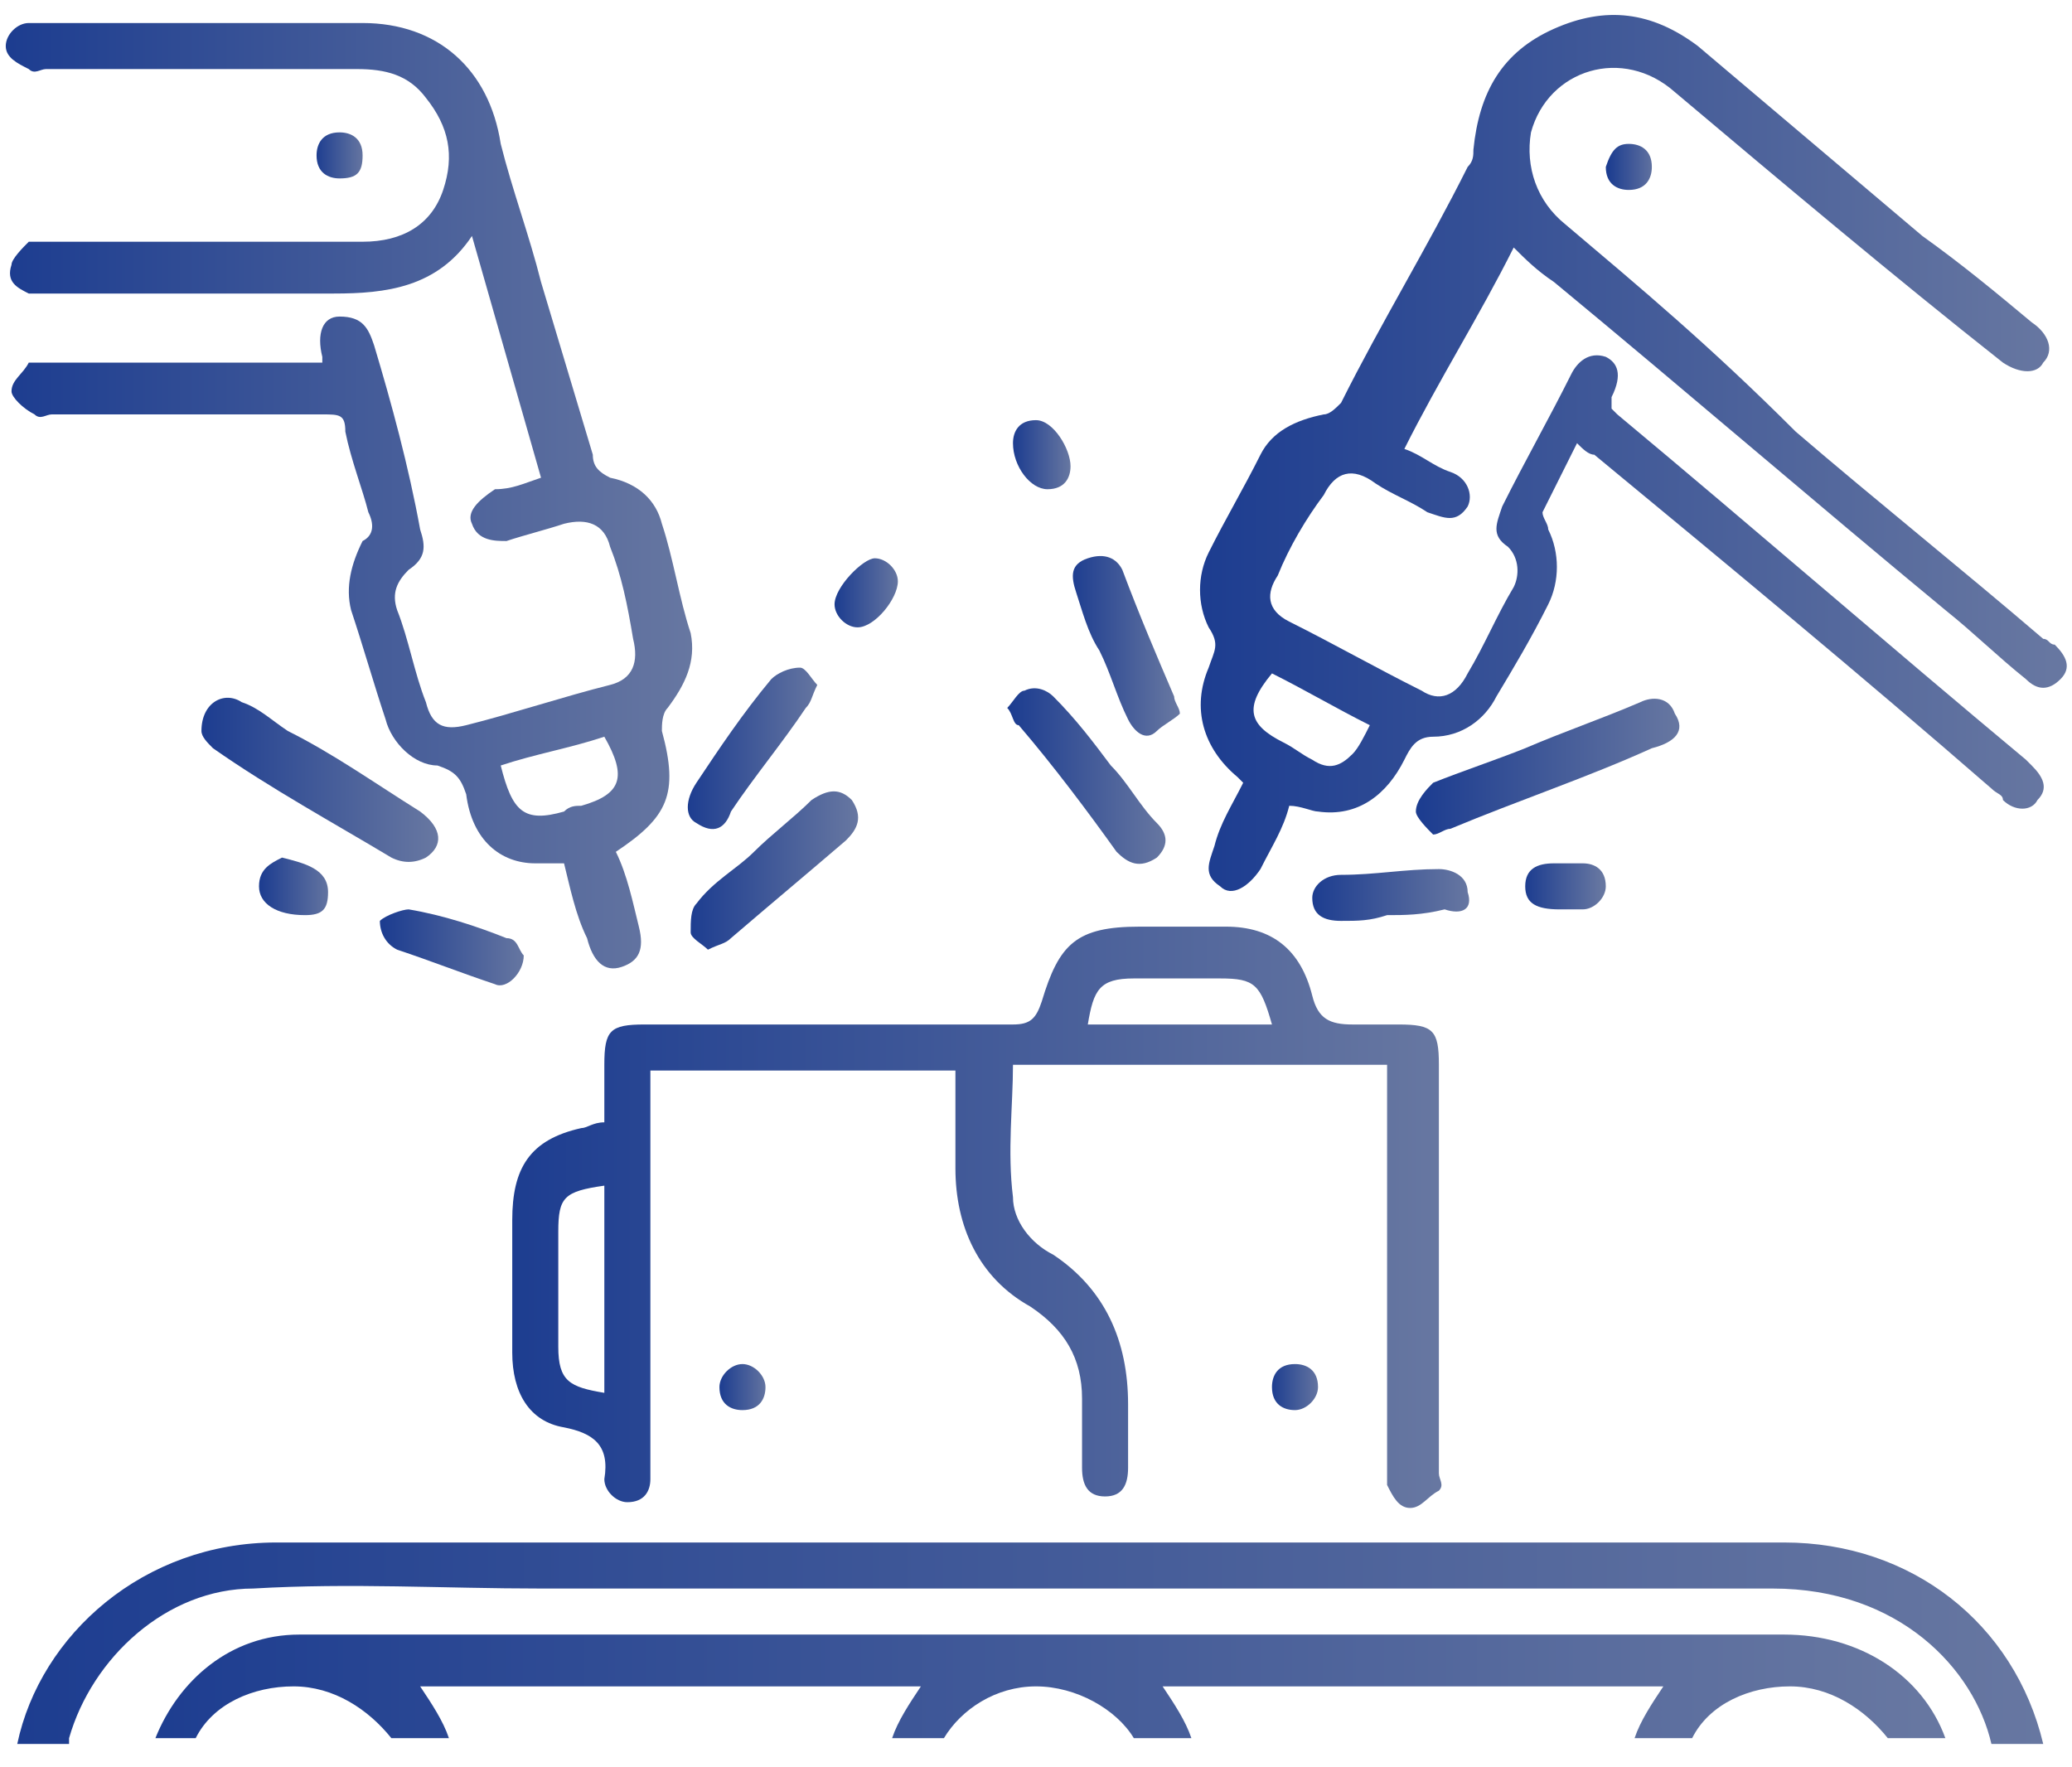 <?xml version="1.0" encoding="utf-8"?>
<!-- Generator: Adobe Illustrator 26.3.1, SVG Export Plug-In . SVG Version: 6.00 Build 0)  -->
<svg version="1.1" id="Layer_1" xmlns="http://www.w3.org/2000/svg" xmlns:xlink="http://www.w3.org/1999/xlink" x="0px" y="0px"
	 viewBox="0 0 36 30.7" style="enable-background:new 0 0 36 30.7;" xml:space="preserve">
<style type="text/css">
	.st0{fill:url(#SVGID_1_);}
	.st1{fill:url(#SVGID_00000154409202160344304210000017435685800669473462_);}
	.st2{fill:url(#SVGID_00000116228706256429336550000007739421573366435731_);}
	.st3{fill:url(#SVGID_00000157987594946091449790000007980624182083738532_);}
	.st4{fill:url(#SVGID_00000170966040407592853130000008914028951606595728_);}
	.st5{fill:url(#SVGID_00000128467286490116474390000001627198841127128992_);}
	.st6{fill:url(#SVGID_00000088839970136527915820000014652154568898732172_);}
	.st7{fill:url(#SVGID_00000027603433991891623490000002001273410574556565_);}
	.st8{fill:url(#SVGID_00000084514821636437575790000005699490327279039371_);}
	.st9{fill:url(#SVGID_00000137843899268681565550000016554598569089333436_);}
	.st10{fill:url(#SVGID_00000149377516787970652380000016560405290503690371_);}
	.st11{fill:url(#SVGID_00000172413500411250499080000017704383375755934382_);}
	.st12{fill:url(#SVGID_00000049192480741539330210000013197047823199332510_);}
	.st13{fill:url(#SVGID_00000168804233976504093580000017488177934012259501_);}
	.st14{fill:url(#SVGID_00000103254109629803124190000013138774426532104120_);}
	.st15{fill:url(#SVGID_00000116200998731381747320000012692671942389996183_);}
	.st16{fill:url(#SVGID_00000103974443437486251190000003669427290029680811_);}
	.st17{fill:url(#SVGID_00000172425771316623650500000004446400534190698171_);}
	.st18{fill:url(#SVGID_00000101078986727200902310000002318968980429170089_);}
	.st19{fill:url(#SVGID_00000106148813098409762330000003169013241775282070_);}
	.st20{fill:url(#SVGID_00000176726301249758173410000004607469961862514336_);}
</style>
<g>
	<linearGradient id="SVGID_1_" gradientUnits="userSpaceOnUse" x1="20.918" y1="7.903" x2="35.653" y2="7.903">
		<stop  offset="0" style="stop-color:#1D3D90"/>
		<stop  offset="1" style="stop-color:#6777A1"/>
	</linearGradient>
	<path class="st0" d="M21.5,13.5c0,0,0.1,0.1,0.1,0.1c-0.2,0.4-0.4,0.7-0.5,1.1c-0.1,0.3-0.2,0.5,0.1,0.7c0.2,0.2,0.5,0,0.7-0.3
		c0.2-0.4,0.4-0.7,0.5-1.1c0.2,0,0.4,0.1,0.5,0.1c0.7,0.1,1.2-0.3,1.5-0.9c0.1-0.2,0.2-0.4,0.5-0.4c0.5,0,0.9-0.3,1.1-0.7
		c0.3-0.5,0.6-1,0.9-1.6c0.2-0.4,0.2-0.9,0-1.3c0-0.1-0.1-0.2-0.1-0.3c0.2-0.4,0.4-0.8,0.6-1.2c0.1,0.1,0.2,0.2,0.3,0.2
		c2.3,1.9,4.6,3.8,6.9,5.8c0.1,0.1,0.2,0.1,0.2,0.2c0.2,0.2,0.5,0.2,0.6,0c0.2-0.2,0.1-0.4-0.1-0.6c0,0-0.1-0.1-0.1-0.1
		c-2.4-2-4.7-4-7.1-6C28.1,7.2,28,7.1,28,7.1C28,7,28,7,28,6.9c0.2-0.4,0.1-0.6-0.1-0.7c-0.3-0.1-0.5,0.1-0.6,0.3
		c-0.4,0.8-0.8,1.5-1.2,2.3c-0.1,0.3-0.2,0.5,0.1,0.7c0.2,0.2,0.2,0.5,0.1,0.7c-0.3,0.5-0.5,1-0.8,1.5c-0.2,0.4-0.5,0.5-0.8,0.3
		c-0.8-0.4-1.5-0.8-2.3-1.2c-0.4-0.2-0.4-0.5-0.2-0.8c0.2-0.5,0.5-1,0.8-1.4c0.2-0.4,0.5-0.5,0.9-0.2c0.3,0.2,0.6,0.3,0.9,0.5
		c0.3,0.1,0.5,0.2,0.7-0.1c0.1-0.2,0-0.5-0.3-0.6c-0.3-0.1-0.5-0.3-0.8-0.4c0.6-1.2,1.3-2.3,1.9-3.5c0.2,0.2,0.4,0.4,0.7,0.6
		c2.3,1.9,4.5,3.8,6.8,5.7c0.5,0.4,0.9,0.8,1.4,1.2c0.2,0.2,0.4,0.2,0.6,0c0.2-0.2,0.1-0.4-0.1-0.6c-0.1,0-0.1-0.1-0.2-0.1
		c-1.4-1.2-2.9-2.4-4.3-3.6C29.7,6,28.5,5,27.2,3.9c-0.5-0.4-0.7-1-0.6-1.6c0.3-1.1,1.6-1.5,2.5-0.7c1.9,1.6,3.8,3.2,5.7,4.7
		c0.3,0.2,0.6,0.2,0.7,0c0.2-0.2,0.1-0.5-0.2-0.7c-0.6-0.5-1.2-1-1.9-1.5c-1.3-1.1-2.6-2.2-3.9-3.3c-0.8-0.6-1.6-0.7-2.5-0.3
		c-0.9,0.4-1.3,1.1-1.4,2.1c0,0.1,0,0.2-0.1,0.3c-0.7,1.4-1.5,2.7-2.2,4.1c-0.1,0.1-0.2,0.2-0.3,0.2c-0.5,0.1-0.9,0.3-1.1,0.7
		c-0.3,0.6-0.6,1.1-0.9,1.7c-0.2,0.4-0.2,0.9,0,1.3c0.2,0.3,0.1,0.4,0,0.7C20.7,12.3,20.9,13,21.5,13.5z M22.1,11.7
		c0.6,0.3,1.1,0.6,1.7,0.9c-0.1,0.2-0.2,0.4-0.3,0.5c-0.2,0.2-0.4,0.3-0.7,0.1c-0.2-0.1-0.3-0.2-0.5-0.3
		C21.7,12.6,21.6,12.3,22.1,11.7z"/>
	
		<linearGradient id="SVGID_00000096036991076040866750000001100660942195975816_" gradientUnits="userSpaceOnUse" x1="0.168" y1="8.568" x2="12.018" y2="8.568">
		<stop  offset="0" style="stop-color:#1D3D90"/>
		<stop  offset="1" style="stop-color:#6777A1"/>
	</linearGradient>
	<path style="fill:url(#SVGID_00000096036991076040866750000001100660942195975816_);" d="M0.5,5.1c0.1,0,0.2,0,0.3,0
		c1.7,0,3.3,0,5,0c0.9,0,1.8-0.1,2.4-1c0.4,1.4,0.8,2.8,1.2,4.2C9.1,8.4,8.9,8.5,8.6,8.5C8.3,8.7,8.1,8.9,8.2,9.1
		c0.1,0.3,0.4,0.3,0.6,0.3c0.3-0.1,0.7-0.2,1-0.3c0.4-0.1,0.7,0,0.8,0.4c0.2,0.5,0.3,1,0.4,1.6c0.1,0.4,0,0.7-0.4,0.8
		c-0.8,0.2-1.7,0.5-2.5,0.7c-0.4,0.1-0.6,0-0.7-0.4c-0.2-0.5-0.3-1.1-0.5-1.6c-0.1-0.3,0-0.5,0.2-0.7c0.3-0.2,0.3-0.4,0.2-0.7
		C7.1,8.1,6.8,7,6.5,6C6.4,5.7,6.3,5.5,5.9,5.5c-0.3,0-0.4,0.3-0.3,0.7c0,0,0,0.1,0,0.1c-0.1,0-0.3,0-0.4,0c-1.5,0-2.9,0-4.4,0
		c-0.1,0-0.3,0-0.3,0C0.4,6.5,0.2,6.6,0.2,6.8c0,0.1,0.2,0.3,0.4,0.4c0.1,0.1,0.2,0,0.3,0c1.6,0,3.2,0,4.7,0C5.9,7.2,6,7.2,6,7.5
		c0.1,0.5,0.3,1,0.4,1.4c0.1,0.2,0.1,0.4-0.1,0.5C6.1,9.8,6,10.2,6.1,10.6c0.2,0.6,0.4,1.3,0.6,1.9c0.1,0.4,0.5,0.8,0.9,0.8
		c0.3,0.1,0.4,0.2,0.5,0.5C8.2,14.6,8.7,15,9.3,15c0.2,0,0.3,0,0.5,0c0.1,0.4,0.2,0.9,0.4,1.3c0.1,0.4,0.3,0.6,0.6,0.5
		c0.3-0.1,0.4-0.3,0.3-0.7c-0.1-0.4-0.2-0.9-0.4-1.3c0.9-0.6,1.1-1,0.8-2.1c0-0.1,0-0.3,0.1-0.4c0.3-0.4,0.5-0.8,0.4-1.3
		c-0.2-0.6-0.3-1.3-0.5-1.9c-0.1-0.4-0.4-0.7-0.9-0.8c-0.2-0.1-0.3-0.2-0.3-0.4c-0.3-1-0.6-2-0.9-3C9.2,4.1,8.9,3.3,8.7,2.5
		C8.5,1.2,7.6,0.4,6.3,0.4c-1.8,0-3.6,0-5.5,0c-0.1,0-0.2,0-0.3,0c-0.2,0-0.4,0.2-0.4,0.4c0,0.2,0.2,0.3,0.4,0.4
		c0.1,0.1,0.2,0,0.3,0c1.8,0,3.6,0,5.4,0c0.5,0,0.9,0.1,1.2,0.5c0.4,0.5,0.5,1,0.3,1.6C7.5,3.9,7,4.2,6.3,4.2c-1.8,0-3.6,0-5.4,0
		c-0.1,0-0.3,0-0.4,0C0.4,4.3,0.2,4.5,0.2,4.6C0.1,4.9,0.3,5,0.5,5.1z M10.1,14C10,14,9.9,14,9.8,14.1c-0.7,0.2-0.9,0-1.1-0.8
		c0.6-0.2,1.2-0.3,1.8-0.5C10.9,13.5,10.8,13.8,10.1,14z"/>
	
		<linearGradient id="SVGID_00000001664138456740699130000004893640398328144567_" gradientUnits="userSpaceOnUse" x1="8.851" y1="21.217" x2="25.01" y2="21.217">
		<stop  offset="0" style="stop-color:#1D3D90"/>
		<stop  offset="1" style="stop-color:#6777A1"/>
	</linearGradient>
	<path style="fill:url(#SVGID_00000001664138456740699130000004893640398328144567_);" d="M24.1,25.3c0,0.2,0,0.4,0,0.5
		c0.1,0.2,0.2,0.4,0.4,0.4c0.2,0,0.3-0.2,0.5-0.3c0.1-0.1,0-0.2,0-0.3c0-0.8,0-1.6,0-2.4c0-1.6,0-3.1,0-4.7c0-0.6-0.1-0.7-0.7-0.7
		c-0.3,0-0.6,0-0.8,0c-0.4,0-0.6-0.1-0.7-0.5c-0.2-0.8-0.7-1.2-1.5-1.2c-0.5,0-1,0-1.5,0c-1.1,0-1.4,0.3-1.7,1.3
		c-0.1,0.3-0.2,0.4-0.5,0.4c-2.1,0-4.3,0-6.4,0c-0.6,0-0.7,0.1-0.7,0.7c0,0.3,0,0.7,0,1c-0.2,0-0.3,0.1-0.4,0.1
		c-0.9,0.2-1.2,0.7-1.2,1.6c0,0.8,0,1.5,0,2.3c0,0.7,0.3,1.2,0.9,1.3c0.5,0.1,0.8,0.3,0.7,0.9c0,0.2,0.2,0.4,0.4,0.4
		c0.3,0,0.4-0.2,0.4-0.4c0-0.1,0-0.2,0-0.3c0-2.1,0-4.2,0-6.4c0-0.1,0-0.3,0-0.4c1.8,0,3.5,0,5.3,0c0,0.6,0,1.1,0,1.7
		c0,1,0.4,1.9,1.3,2.4c0.6,0.4,0.9,0.9,0.9,1.6c0,0.4,0,0.8,0,1.2c0,0.3,0.1,0.5,0.4,0.5c0.3,0,0.4-0.2,0.4-0.5c0-0.4,0-0.7,0-1.1
		c0-1.1-0.4-2-1.3-2.6c-0.4-0.2-0.7-0.6-0.7-1c-0.1-0.8,0-1.6,0-2.3c2.2,0,4.3,0,6.5,0c0,0.2,0,0.3,0,0.4
		C24.1,21.2,24.1,23.3,24.1,25.3z M10.5,24.2c-0.6-0.1-0.8-0.2-0.8-0.8c0-0.7,0-1.3,0-2c0-0.6,0.1-0.7,0.8-0.8
		C10.5,21.7,10.5,23,10.5,24.2z M18.9,17.8c0.1-0.6,0.2-0.8,0.8-0.8c0.5,0,1,0,1.5,0c0.6,0,0.7,0.1,0.9,0.8
		C21,17.8,20,17.8,18.9,17.8z"/>
	
		<linearGradient id="SVGID_00000132775878175503288750000008100572329153904284_" gradientUnits="userSpaceOnUse" x1="24.709" y1="13.296" x2="29.17" y2="13.296">
		<stop  offset="0" style="stop-color:#1D3D90"/>
		<stop  offset="1" style="stop-color:#6777A1"/>
	</linearGradient>
	<path style="fill:url(#SVGID_00000132775878175503288750000008100572329153904284_);" d="M29.1,12.4c-0.1-0.3-0.4-0.3-0.6-0.2
		c-0.7,0.3-1.3,0.5-2,0.8c-0.5,0.2-1.1,0.4-1.6,0.6c-0.1,0.1-0.3,0.3-0.3,0.5c0,0.1,0.2,0.3,0.3,0.4c0.1,0,0.2-0.1,0.3-0.1
		c1.2-0.5,2.4-0.9,3.5-1.4C29.1,12.9,29.3,12.7,29.1,12.4z"/>
	
		<linearGradient id="SVGID_00000176033638134347906620000008859128849940770237_" gradientUnits="userSpaceOnUse" x1="3.53" y1="13.554" x2="7.558" y2="13.554">
		<stop  offset="0" style="stop-color:#1D3D90"/>
		<stop  offset="1" style="stop-color:#6777A1"/>
	</linearGradient>
	<path style="fill:url(#SVGID_00000176033638134347906620000008859128849940770237_);" d="M7.4,14.9c0.3-0.2,0.3-0.5-0.1-0.8
		c-0.8-0.5-1.5-1-2.3-1.4c-0.3-0.2-0.5-0.4-0.8-0.5c-0.3-0.2-0.7,0-0.7,0.5c0,0.1,0.1,0.2,0.2,0.3c1,0.7,2.1,1.3,3.1,1.9
		C7,15,7.2,15,7.4,14.9z"/>
	
		<linearGradient id="SVGID_00000090989054867818418080000013678570010708186543_" gradientUnits="userSpaceOnUse" x1="17.564" y1="13.474" x2="20.258" y2="13.474">
		<stop  offset="0" style="stop-color:#1D3D90"/>
		<stop  offset="1" style="stop-color:#6777A1"/>
	</linearGradient>
	<path style="fill:url(#SVGID_00000090989054867818418080000013678570010708186543_);" d="M19.4,14.8c0.2,0.2,0.4,0.3,0.7,0.1
		c0.2-0.2,0.2-0.4,0-0.6c-0.3-0.3-0.5-0.7-0.8-1c-0.3-0.4-0.6-0.8-1-1.2c-0.1-0.1-0.3-0.2-0.5-0.1c-0.1,0-0.2,0.2-0.3,0.3
		c0.1,0.1,0.1,0.3,0.2,0.3C18.3,13.3,18.9,14.1,19.4,14.8z"/>
	
		<linearGradient id="SVGID_00000047762903502874249560000008158879260414500014_" gradientUnits="userSpaceOnUse" x1="11.991" y1="15.138" x2="14.903" y2="15.138">
		<stop  offset="0" style="stop-color:#1D3D90"/>
		<stop  offset="1" style="stop-color:#6777A1"/>
	</linearGradient>
	<path style="fill:url(#SVGID_00000047762903502874249560000008158879260414500014_);" d="M13.1,14.8c-0.3,0.3-0.7,0.5-1,0.9
		C12,15.8,12,16,12,16.2c0,0.1,0.2,0.2,0.3,0.3c0.2-0.1,0.3-0.1,0.4-0.2c0.7-0.6,1.3-1.1,2-1.7c0.2-0.2,0.3-0.4,0.1-0.7
		c-0.2-0.2-0.4-0.2-0.7,0C13.8,14.2,13.4,14.5,13.1,14.8z"/>
	
		<linearGradient id="SVGID_00000134946030954600261570000004304289847805669018_" gradientUnits="userSpaceOnUse" x1="11.948" y1="13.03" x2="14.282" y2="13.03">
		<stop  offset="0" style="stop-color:#1D3D90"/>
		<stop  offset="1" style="stop-color:#6777A1"/>
	</linearGradient>
	<path style="fill:url(#SVGID_00000134946030954600261570000004304289847805669018_);" d="M12.1,14.3c0.3,0.2,0.5,0.1,0.6-0.2
		c0.4-0.6,0.9-1.2,1.3-1.8c0.1-0.1,0.1-0.2,0.2-0.4c-0.1-0.1-0.2-0.3-0.3-0.3c-0.2,0-0.4,0.1-0.5,0.2c-0.5,0.6-0.9,1.2-1.3,1.8
		C11.9,13.9,11.9,14.2,12.1,14.3z"/>
	
		<linearGradient id="SVGID_00000000943440923440711790000018222347243697468321_" gradientUnits="userSpaceOnUse" x1="18.603" y1="11.215" x2="20.44" y2="11.215">
		<stop  offset="0" style="stop-color:#1D3D90"/>
		<stop  offset="1" style="stop-color:#6777A1"/>
	</linearGradient>
	<path style="fill:url(#SVGID_00000000943440923440711790000018222347243697468321_);" d="M19.1,11.3c0.2,0.4,0.3,0.8,0.5,1.2
		c0.1,0.2,0.3,0.4,0.5,0.2c0.1-0.1,0.3-0.2,0.4-0.3c0-0.1-0.1-0.2-0.1-0.3c-0.3-0.7-0.6-1.4-0.9-2.2c-0.1-0.2-0.3-0.3-0.6-0.2
		c-0.3,0.1-0.3,0.3-0.2,0.6C18.8,10.6,18.9,11,19.1,11.3z"/>
	
		<linearGradient id="SVGID_00000025444775927500491460000014672524970948719498_" gradientUnits="userSpaceOnUse" x1="22.806" y1="15.588" x2="25.527" y2="15.588">
		<stop  offset="0" style="stop-color:#1D3D90"/>
		<stop  offset="1" style="stop-color:#6777A1"/>
	</linearGradient>
	<path style="fill:url(#SVGID_00000025444775927500491460000014672524970948719498_);" d="M25.5,15.5c0-0.3-0.3-0.4-0.5-0.4
		c-0.6,0-1.1,0.1-1.7,0.1c-0.3,0-0.5,0.2-0.5,0.4c0,0.3,0.2,0.4,0.5,0.4c0.3,0,0.5,0,0.8-0.1c0,0,0,0,0,0c0.3,0,0.6,0,1-0.1
		C25.4,15.9,25.6,15.8,25.5,15.5z"/>
	
		<linearGradient id="SVGID_00000039126492173394278170000003754815023018672557_" gradientUnits="userSpaceOnUse" x1="6.665" y1="16.382" x2="9.14" y2="16.382">
		<stop  offset="0" style="stop-color:#1D3D90"/>
		<stop  offset="1" style="stop-color:#6777A1"/>
	</linearGradient>
	<path style="fill:url(#SVGID_00000039126492173394278170000003754815023018672557_);" d="M6.9,16.5c0.6,0.2,1.1,0.4,1.7,0.6
		c0.2,0.1,0.5-0.2,0.5-0.5c-0.1-0.1-0.1-0.3-0.3-0.3c-0.5-0.2-1.1-0.4-1.7-0.5c-0.1,0-0.4,0.1-0.5,0.2C6.6,16.2,6.7,16.4,6.9,16.5z"
		/>
	
		<linearGradient id="SVGID_00000068664516544117577130000017530319168506729604_" gradientUnits="userSpaceOnUse" x1="26.503" y1="15.413" x2="27.836" y2="15.413">
		<stop  offset="0" style="stop-color:#1D3D90"/>
		<stop  offset="1" style="stop-color:#6777A1"/>
	</linearGradient>
	<path style="fill:url(#SVGID_00000068664516544117577130000017530319168506729604_);" d="M27,15c-0.3,0-0.5,0.1-0.5,0.4
		c0,0.3,0.2,0.4,0.6,0.4c0.1,0,0.2,0,0.4,0c0.2,0,0.4-0.2,0.4-0.4c0-0.3-0.2-0.4-0.4-0.4C27.3,15,27.1,15,27,15z"/>
	
		<linearGradient id="SVGID_00000038393925468278507650000001201358445611586704_" gradientUnits="userSpaceOnUse" x1="14.516" y1="10.276" x2="15.633" y2="10.276">
		<stop  offset="0" style="stop-color:#1D3D90"/>
		<stop  offset="1" style="stop-color:#6777A1"/>
	</linearGradient>
	<path style="fill:url(#SVGID_00000038393925468278507650000001201358445611586704_);" d="M14.9,10.9c0.3,0,0.7-0.5,0.7-0.8
		c0-0.2-0.2-0.4-0.4-0.4c-0.2,0-0.7,0.5-0.7,0.8C14.5,10.7,14.7,10.9,14.9,10.9z"/>
	
		<linearGradient id="SVGID_00000046313181475096279190000010181870496257164191_" gradientUnits="userSpaceOnUse" x1="4.526" y1="15.465" x2="5.783" y2="15.465">
		<stop  offset="0" style="stop-color:#1D3D90"/>
		<stop  offset="1" style="stop-color:#6777A1"/>
	</linearGradient>
	<path style="fill:url(#SVGID_00000046313181475096279190000010181870496257164191_);" d="M4.5,15.4c0,0.3,0.3,0.5,0.8,0.5
		c0.3,0,0.4-0.1,0.4-0.4c0-0.4-0.4-0.5-0.8-0.6C4.7,15,4.5,15.1,4.5,15.4z"/>
	
		<linearGradient id="SVGID_00000023272552493246382020000016183445764048188577_" gradientUnits="userSpaceOnUse" x1="17.61" y1="7.929" x2="18.602" y2="7.929">
		<stop  offset="0" style="stop-color:#1D3D90"/>
		<stop  offset="1" style="stop-color:#6777A1"/>
	</linearGradient>
	<path style="fill:url(#SVGID_00000023272552493246382020000016183445764048188577_);" d="M18.2,8.5c0.3,0,0.4-0.2,0.4-0.4
		c0-0.3-0.3-0.8-0.6-0.8c-0.3,0-0.4,0.2-0.4,0.4C17.6,8.1,17.9,8.5,18.2,8.5z"/>
	
		<linearGradient id="SVGID_00000047769510606041189890000000551963617717123490_" gradientUnits="userSpaceOnUse" x1="12.504" y1="24.124" x2="13.358" y2="24.124">
		<stop  offset="0" style="stop-color:#1D3D90"/>
		<stop  offset="1" style="stop-color:#6777A1"/>
	</linearGradient>
	<path style="fill:url(#SVGID_00000047769510606041189890000000551963617717123490_);" d="M12.5,24.1c0,0.3,0.2,0.4,0.4,0.4
		c0.3,0,0.4-0.2,0.4-0.4c0-0.2-0.2-0.4-0.4-0.4C12.7,23.7,12.5,23.9,12.5,24.1z"/>
	
		<linearGradient id="SVGID_00000008838268872922966020000011898232659869900680_" gradientUnits="userSpaceOnUse" x1="5.477" y1="2.713" x2="6.324" y2="2.713">
		<stop  offset="0" style="stop-color:#1D3D90"/>
		<stop  offset="1" style="stop-color:#6777A1"/>
	</linearGradient>
	<path style="fill:url(#SVGID_00000008838268872922966020000011898232659869900680_);" d="M6.3,2.7c0-0.3-0.2-0.4-0.4-0.4
		c-0.3,0-0.4,0.2-0.4,0.4c0,0.3,0.2,0.4,0.4,0.4C6.2,3.1,6.3,3,6.3,2.7z"/>
	
		<linearGradient id="SVGID_00000041267406358266158220000012748198217556411564_" gradientUnits="userSpaceOnUse" x1="22.098" y1="24.12" x2="22.942" y2="24.12">
		<stop  offset="0" style="stop-color:#1D3D90"/>
		<stop  offset="1" style="stop-color:#6777A1"/>
	</linearGradient>
	<path style="fill:url(#SVGID_00000041267406358266158220000012748198217556411564_);" d="M22.1,24.1c0,0.3,0.2,0.4,0.4,0.4
		c0.2,0,0.4-0.2,0.4-0.4c0-0.3-0.2-0.4-0.4-0.4C22.2,23.7,22.1,23.9,22.1,24.1z"/>
	
		<linearGradient id="SVGID_00000163060764345752585010000001562636435211893145_" gradientUnits="userSpaceOnUse" x1="27.948" y1="2.886" x2="28.79" y2="2.886">
		<stop  offset="0" style="stop-color:#1D3D90"/>
		<stop  offset="1" style="stop-color:#6777A1"/>
	</linearGradient>
	<path style="fill:url(#SVGID_00000163060764345752585010000001562636435211893145_);" d="M27.9,2.9c0,0.3,0.2,0.4,0.4,0.4
		c0.3,0,0.4-0.2,0.4-0.4c0-0.3-0.2-0.4-0.4-0.4C28.1,2.5,28,2.6,27.9,2.9z"/>
	
		<linearGradient id="SVGID_00000155121062177035419900000001040165435250855862_" gradientUnits="userSpaceOnUse" x1="2.39" y1="29.32" x2="33.414" y2="29.32">
		<stop  offset="0" style="stop-color:#1D3D90"/>
		<stop  offset="1" style="stop-color:#6777A1"/>
	</linearGradient>
	<path style="fill:url(#SVGID_00000155121062177035419900000001040165435250855862_);" d="M3.4,30.2c0.3-0.6,1-0.9,1.7-0.9
		c0.7,0,1.3,0.4,1.7,0.9h1c-0.1-0.3-0.3-0.6-0.5-0.9c2.9,0,5.8,0,8.7,0c-0.2,0.3-0.4,0.6-0.5,0.9h0.9c0.3-0.5,0.9-0.9,1.6-0.9
		c0.7,0,1.4,0.4,1.7,0.9h1c-0.1-0.3-0.3-0.6-0.5-0.9c2.9,0,5.8,0,8.7,0c-0.2,0.3-0.4,0.6-0.5,0.9h1c0.3-0.6,1-0.9,1.7-0.9
		c0.7,0,1.3,0.4,1.7,0.9h1c-0.4-1.1-1.5-1.8-2.8-1.8c-5.1,0-10.2,0-15.3,0c-3.5,0-7,0-10.5,0c-1.2,0-2.1,0.8-2.5,1.8H3.4z"/>
	
		<linearGradient id="SVGID_00000026149674970623721480000011057512682325849005_" gradientUnits="userSpaceOnUse" x1="0.282" y1="28.446" x2="35.523" y2="28.446">
		<stop  offset="0" style="stop-color:#1D3D90"/>
		<stop  offset="1" style="stop-color:#6777A1"/>
	</linearGradient>
	<path style="fill:url(#SVGID_00000026149674970623721480000011057512682325849005_);" d="M1.2,30.2c0.4-1.4,1.7-2.6,3.2-2.6
		c1.7-0.1,3.3,0,5,0c7.1,0,14.2,0,21.4,0c2.2,0,3.5,1.4,3.8,2.7h0.9c0,0,0,0,0,0c-0.5-2.1-2.3-3.5-4.5-3.5c-4.4,0-8.8,0-13.1,0
		c-4.4,0-8.7,0-13.1,0c-2.3,0-4.1,1.6-4.5,3.5H1.2z"/>
</g>
</svg>
